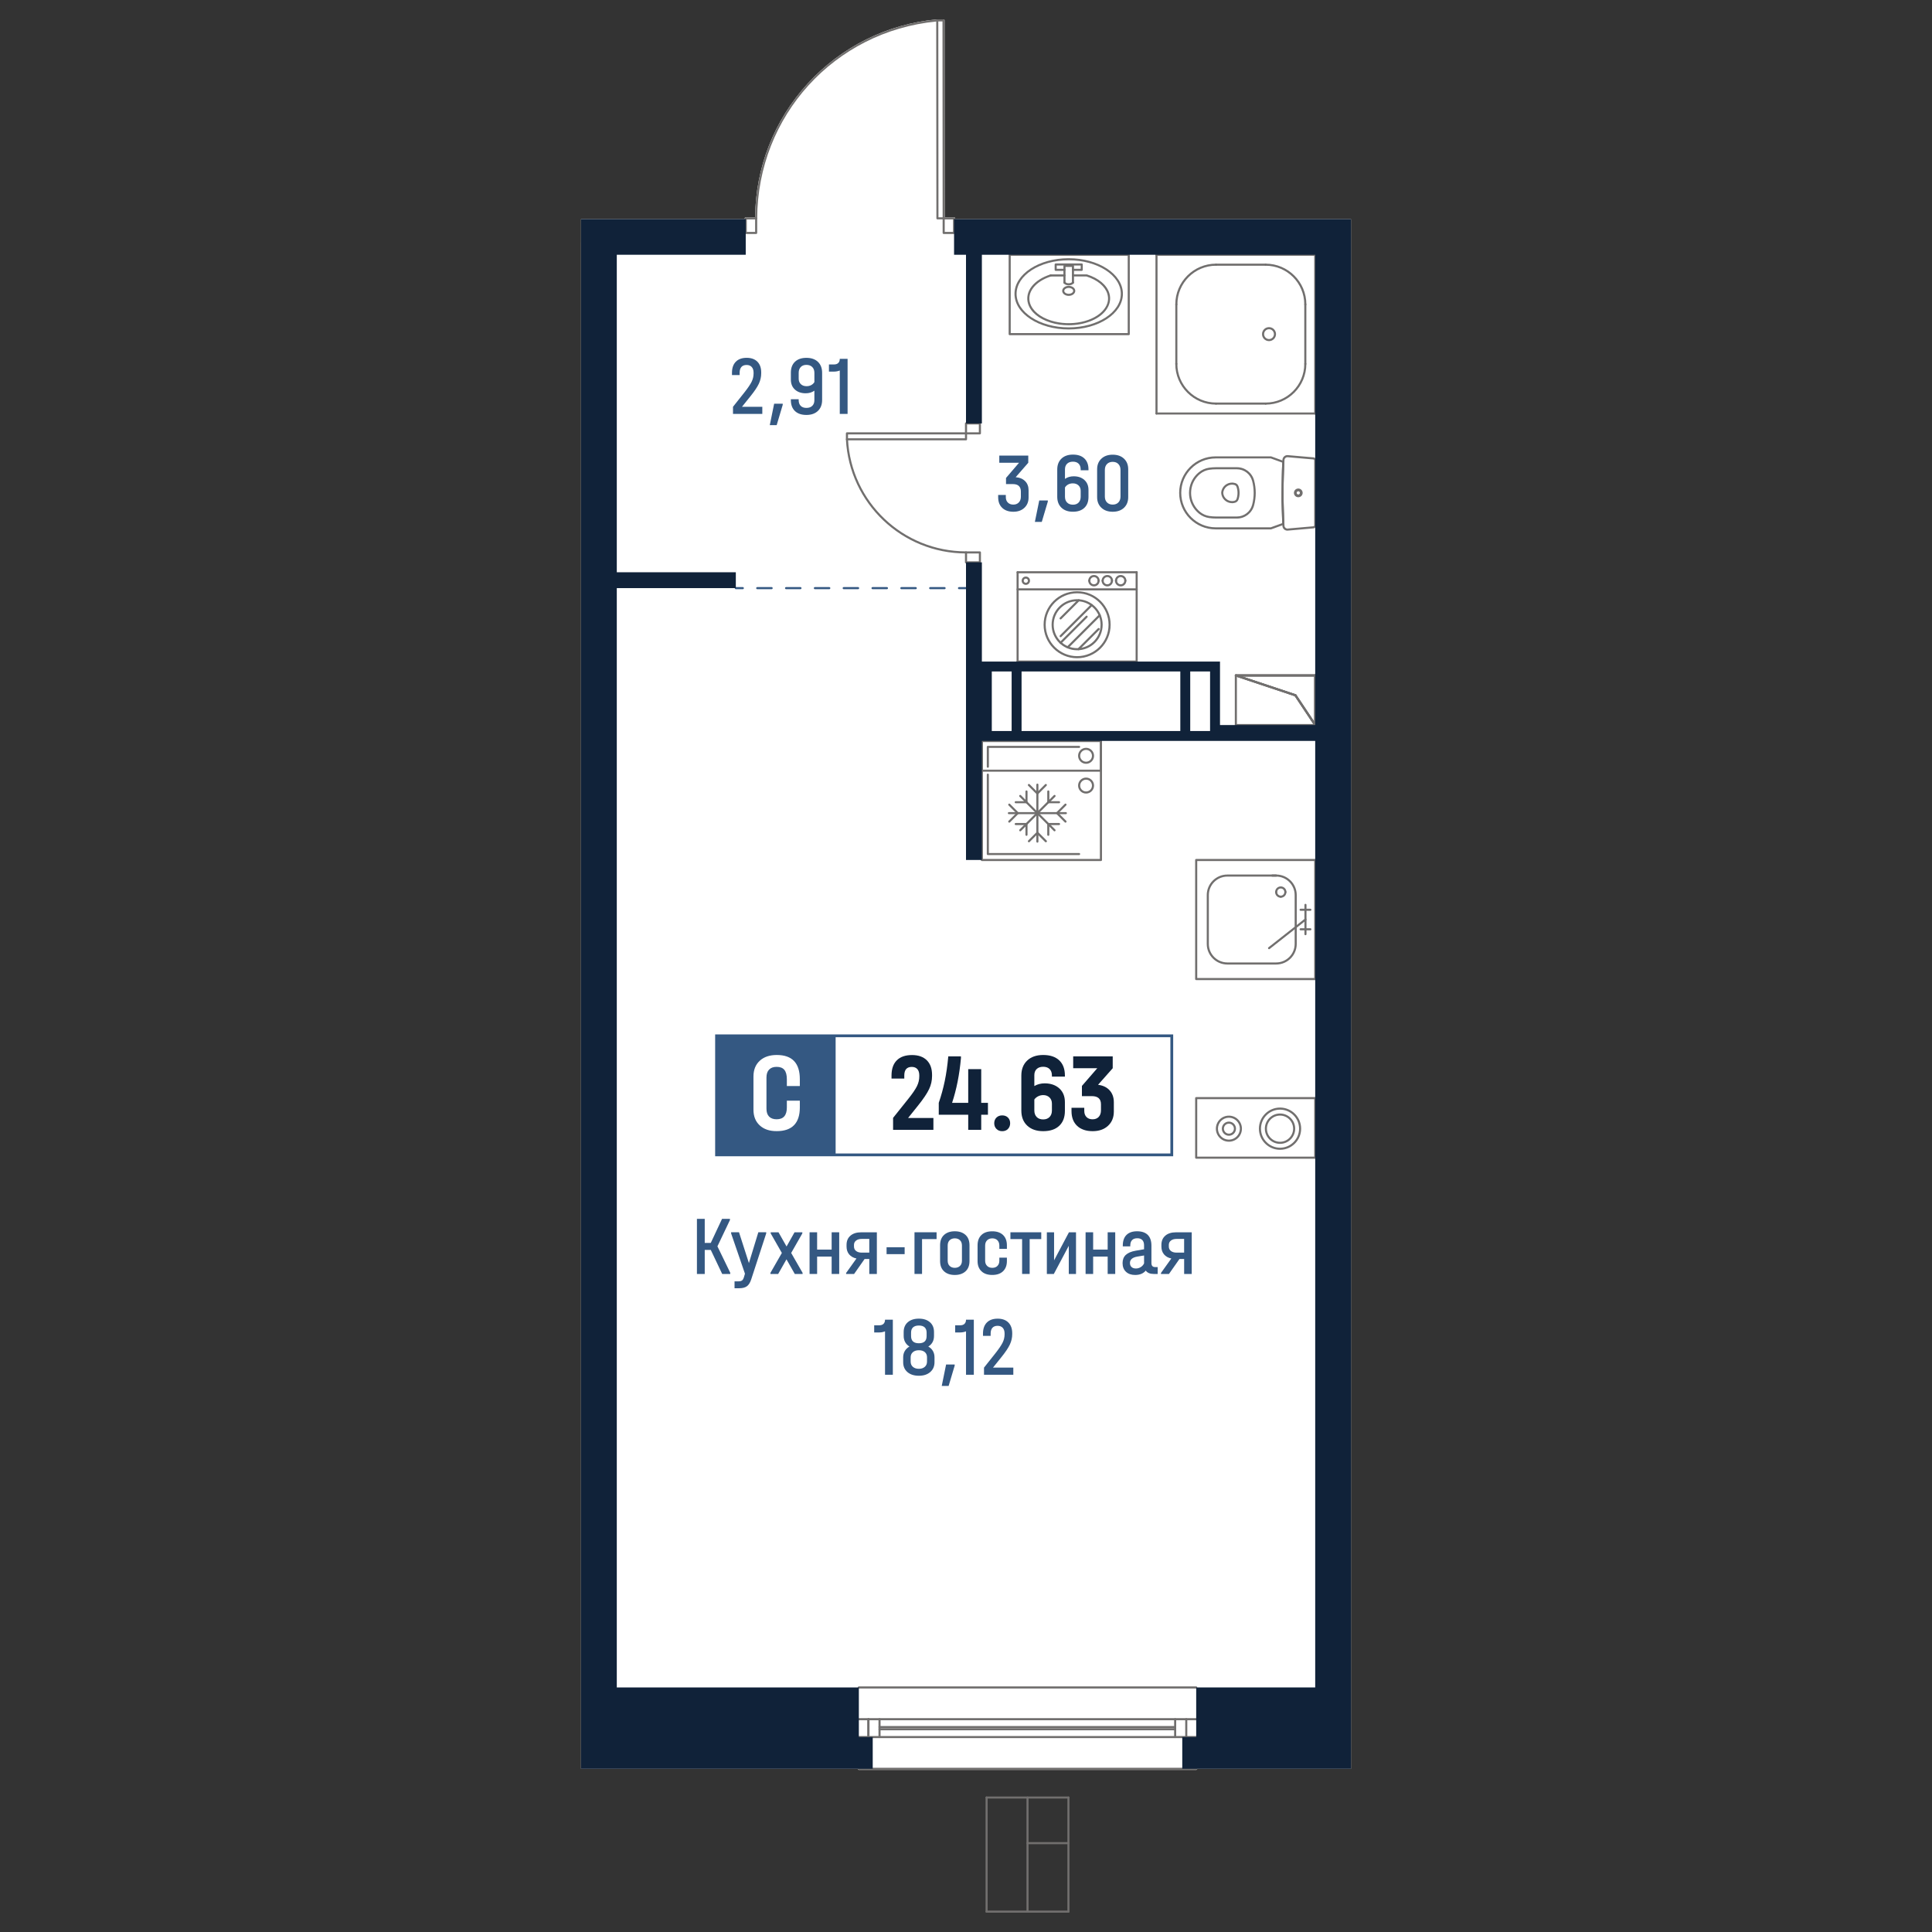 <?xml version="1.0" encoding="utf-8"?>
<!-- Generator: Adobe Illustrator 28.0.0, SVG Export Plug-In . SVG Version: 6.00 Build 0)  -->
<svg version="1.1" id="_x5F_Плашки" xmlns="http://www.w3.org/2000/svg" xmlns:xlink="http://www.w3.org/1999/xlink" x="0px"
	 y="0px" width="1000px" height="1000px" viewBox="0 0 1000 1000" style="enable-background:new 0 0 1000 1000;"
	 xml:space="preserve">
<rect x="0" y="0" width="1000" height="1000" fill="#333333" stroke="none"/>
<style type="text/css">
	.st0{fill:#FFFFFF;}
	.st1{fill:#716F6E;}
	.st2{fill:#345882;}
	.st3{fill:#102239;}
</style>
<g>
	<path class="st0" d="M494.38,113.38v-0.37c0-0.3-0.24-0.54-0.54-0.54h-4.85l-0.08-101.93c0-0.3-0.25-0.54-0.55-0.54h-3.23
		c-0.04,0-0.07,0-0.11,0.01c-25.75,2.38-49.52,14.19-66.98,33.27c-17.35,18.96-27,43.51-27.19,69.19h-4.86
		c-0.3,0-0.54,0.24-0.54,0.54v0.36h-84.71v11.86h-0.01v790.29h86.77h56.49c0,0.01,0,0.01,0,0.02c0,0.3,0.24,0.54,0.54,0.54H606.3
		h12.84c0.3,0,0.54-0.24,0.54-0.54c0-0.01,0-0.01,0-0.02h27.72h51.87V113.38H494.38z"/>
	<g id="HATCH_00000063599740144223411160000003391649519062940588_">
		<path class="st1" d="M680.77,375.83c-0.18,0-0.35-0.09-0.45-0.24l-10.17-15.25l-30.64-10.21c-0.25-0.08-0.41-0.34-0.36-0.6
			c0.04-0.26,0.27-0.46,0.54-0.46h41.08c0.3,0,0.54,0.24,0.54,0.54v25.68c0,0.24-0.16,0.45-0.39,0.52
			C680.88,375.82,680.82,375.83,680.77,375.83z M643.04,350.15l27.64,9.21c0.11,0.04,0.21,0.11,0.28,0.21l9.27,13.91v-23.34H643.04z
			"/>
	</g>
	<g id="LINE_00000121264904721328674480000012235538036648152969_">
		<path class="st1" d="M680.77,350.15h-41.08c-0.3,0-0.54-0.24-0.54-0.54c0-0.3,0.24-0.54,0.54-0.54h41.08
			c0.3,0,0.54,0.24,0.54,0.54C681.31,349.91,681.07,350.15,680.77,350.15z"/>
	</g>
	<g id="LINE_00000095335095006256841540000001425860841877665193_">
		<path class="st1" d="M670.5,360.42c-0.06,0-0.11-0.01-0.17-0.03l-30.81-10.27c-0.28-0.09-0.44-0.4-0.34-0.69
			c0.1-0.29,0.39-0.45,0.69-0.34l30.81,10.27c0.28,0.09,0.44,0.4,0.34,0.69C670.94,360.28,670.72,360.42,670.5,360.42z"/>
	</g>
	<g id="LINE_00000050620807714021698030000006790562116769068177_">
		<path class="st1" d="M680.77,375.83c-0.17,0-0.35-0.08-0.45-0.24l-10.27-15.41c-0.17-0.25-0.1-0.59,0.15-0.75
			c0.25-0.17,0.59-0.1,0.75,0.15l10.27,15.41c0.17,0.25,0.1,0.59-0.15,0.75C680.98,375.8,680.87,375.83,680.77,375.83z"/>
	</g>
	<g id="LINE_00000055679848360790529750000009801519428661475765_">
		<path class="st1" d="M680.77,375.83c-0.3,0-0.54-0.24-0.54-0.54v-25.68c0-0.3,0.24-0.54,0.54-0.54c0.3,0,0.54,0.24,0.54,0.54
			v25.68C681.31,375.58,681.07,375.83,680.77,375.83z"/>
	</g>
	<g id="LINE_00000069368317858846735950000006783120494230217653_">
		<path class="st1" d="M670.5,360.42c-0.06,0-0.11-0.01-0.17-0.03l-30.81-10.27c-0.28-0.09-0.44-0.4-0.34-0.69
			c0.1-0.29,0.39-0.45,0.69-0.34l30.81,10.27c0.28,0.09,0.44,0.4,0.34,0.69C670.94,360.28,670.72,360.42,670.5,360.42z"/>
	</g>
	<g id="LINE_00000110443695136738310290000002316019304839751356_">
		<path class="st1" d="M680.77,375.83c-0.17,0-0.35-0.08-0.45-0.24l-10.27-15.41c-0.17-0.25-0.1-0.59,0.15-0.75
			c0.25-0.17,0.59-0.1,0.75,0.15l10.27,15.41c0.17,0.25,0.1,0.59-0.15,0.75C680.98,375.8,680.87,375.83,680.77,375.83z"/>
	</g>
	<g id="LINE_00000045613191968546502950000000320120298423691396_">
		<path class="st1" d="M639.68,375.83c-0.3,0-0.54-0.24-0.54-0.54v-25.68c0-0.3,0.24-0.54,0.54-0.54s0.54,0.24,0.54,0.54v25.68
			C640.23,375.58,639.99,375.83,639.68,375.83z"/>
	</g>
	<g id="LINE_00000120541997510375037180000018178239351891047859_">
		<path class="st1" d="M680.77,375.83h-41.08c-0.3,0-0.54-0.24-0.54-0.54c0-0.3,0.24-0.54,0.54-0.54h41.08
			c0.3,0,0.54,0.24,0.54,0.54C681.31,375.58,681.07,375.83,680.77,375.83z"/>
	</g>
	<g id="LINE_00000151543735777836134930000016914222493433822850_">
		<path class="st1" d="M680.77,375.83c-0.3,0-0.54-0.24-0.54-0.54v-25.68c0-0.3,0.24-0.54,0.54-0.54c0.3,0,0.54,0.24,0.54,0.54
			v25.68C681.31,375.58,681.07,375.83,680.77,375.83z"/>
	</g>
	<g id="LINE_00000013880407636412524540000005630551259209625777_">
		<path class="st1" d="M680.77,350.15h-41.08c-0.3,0-0.54-0.24-0.54-0.54c0-0.3,0.24-0.54,0.54-0.54h41.08
			c0.3,0,0.54,0.24,0.54,0.54C681.31,349.91,681.07,350.15,680.77,350.15z"/>
	</g>
	<g id="LINE_00000105425931055047240790000014250551783500633243_">
		<g>
			<path class="st2" d="M384.48,304.96h-3.62c-0.3,0-0.54-0.24-0.54-0.54c0-0.3,0.24-0.54,0.54-0.54h3.62c0.3,0,0.54,0.24,0.54,0.54
				C385.03,304.72,384.78,304.96,384.48,304.96z"/>
			<path class="st2" d="M488.92,304.96h-7.46c-0.3,0-0.54-0.24-0.54-0.54c0-0.3,0.24-0.54,0.54-0.54h7.46c0.3,0,0.54,0.24,0.54,0.54
				C489.46,304.72,489.22,304.96,488.92,304.96z M474,304.96h-7.46c-0.3,0-0.54-0.24-0.54-0.54c0-0.3,0.24-0.54,0.54-0.54H474
				c0.3,0,0.54,0.24,0.54,0.54C474.54,304.72,474.3,304.96,474,304.96z M459.08,304.96h-7.46c-0.3,0-0.54-0.24-0.54-0.54
				c0-0.3,0.24-0.54,0.54-0.54h7.46c0.3,0,0.54,0.24,0.54,0.54C459.62,304.72,459.38,304.96,459.08,304.96z M444.16,304.96h-7.46
				c-0.3,0-0.54-0.24-0.54-0.54c0-0.3,0.24-0.54,0.54-0.54h7.46c0.3,0,0.54,0.24,0.54,0.54
				C444.7,304.72,444.46,304.96,444.16,304.96z M429.24,304.96h-7.46c-0.3,0-0.54-0.24-0.54-0.54c0-0.3,0.24-0.54,0.54-0.54h7.46
				c0.3,0,0.54,0.24,0.54,0.54C429.78,304.72,429.54,304.96,429.24,304.96z M414.32,304.96h-7.46c-0.3,0-0.54-0.24-0.54-0.54
				c0-0.3,0.24-0.54,0.54-0.54h7.46c0.3,0,0.54,0.24,0.54,0.54C414.87,304.72,414.62,304.96,414.32,304.96z M399.4,304.96h-7.46
				c-0.3,0-0.54-0.24-0.54-0.54c0-0.3,0.24-0.54,0.54-0.54h7.46c0.3,0,0.54,0.24,0.54,0.54C399.94,304.72,399.7,304.96,399.4,304.96
				z"/>
			<path class="st2" d="M500,304.96h-3.62c-0.3,0-0.54-0.24-0.54-0.54c0-0.3,0.24-0.54,0.54-0.54H500c0.3,0,0.54,0.24,0.54,0.54
				C500.55,304.72,500.3,304.96,500,304.96z"/>
		</g>
	</g>
	<g id="SPLINE_00000094593486775522057150000001664283709900418476_">
		<path class="st1" d="M637.71,260.45c-2.96,0-5.45-2.31-5.63-5.31c0.02-0.51,0.11-0.95,0.23-1.37c0.91-2.98,4.07-4.66,7.05-3.75
			c0.8,0.24,1.43,0.86,1.69,1.64c0.75,2.22,0.75,4.68,0,6.9c-0.26,0.78-0.9,1.4-1.69,1.64l0,0c-0.42,0.13-0.86,0.21-1.31,0.24
			C637.93,260.45,637.82,260.45,637.71,260.45z M637.71,250.86c-1.95,0-3.76,1.27-4.36,3.23c-0.1,0.34-0.17,0.7-0.19,1.06
			c0.15,2.44,2.31,4.34,4.83,4.21c0.36-0.02,0.72-0.09,1.05-0.19c0,0,0,0,0,0c0.46-0.14,0.83-0.5,0.98-0.95c0.68-2,0.68-4.21,0-6.2
			c-0.16-0.45-0.52-0.81-0.98-0.95C638.6,250.93,638.15,250.86,637.71,250.86z"/>
	</g>
	<g id="SPLINE_00000057137727058827590680000014730217181668230819_">
		<path class="st1" d="M640.23,268.41h-10.81c-1.19,0-2.4-0.09-3.58-0.26c-1.96-0.28-3.81-1.1-5.34-2.35
			c-0.71-0.58-1.37-1.24-1.95-1.94c-2.34-2.86-3.42-6.45-3.05-10.12c0.37-3.67,2.14-6.98,5-9.31c1.53-1.25,3.38-2.07,5.34-2.35l0,0
			c1.18-0.17,2.38-0.26,3.58-0.26h10.81c4.17,0,7.83,2.81,8.9,6.84c1.13,4.23,1.13,8.69,0,12.92
			C648.06,265.6,644.4,268.41,640.23,268.41z M625.99,243.15c-1.77,0.26-3.43,0.99-4.81,2.12c-2.63,2.15-4.26,5.2-4.6,8.58
			c-0.34,3.38,0.66,6.69,2.81,9.32c0.53,0.65,1.14,1.25,1.79,1.79c1.38,1.13,3.05,1.86,4.81,2.12c1.14,0.16,2.29,0.25,3.43,0.25
			h10.81c3.68,0,6.91-2.48,7.86-6.03c1.08-4.04,1.08-8.32,0-12.36c-0.95-3.55-4.18-6.03-7.86-6.03h-10.81
			C628.28,242.9,627.12,242.99,625.99,243.15L625.99,243.15z"/>
	</g>
	<g id="SPLINE_00000175287699683483321150000006433253866652882560_">
		<path class="st1" d="M657.81,274.02h-28.57c-10.43,0-18.91-8.48-18.91-18.91c0-10.43,8.49-18.91,18.91-18.91h28.57
			c0.06,0,0.12,0.01,0.18,0.03c2.16,0.76,4.31,1.54,6.45,2.34c0.22,0.08,0.36,0.3,0.35,0.53l-0.38,11.22l-0.03,8.68l0.41,12.11
			c0.01,0.23-0.13,0.45-0.35,0.54c-2.14,0.8-4.29,1.58-6.45,2.34C657.93,274.01,657.87,274.02,657.81,274.02z M629.24,237.29
			c-9.83,0-17.82,8-17.82,17.82c0,9.83,7.99,17.82,17.82,17.82h28.48c2-0.7,3.99-1.42,5.97-2.16l-0.39-11.76l0.21-15.57l0.18-4
			c-1.99-0.74-3.98-1.46-5.97-2.16H629.24z M664.25,271.15h0.01H664.25z"/>
	</g>
	<g id="SPLINE_00000168119258684390223440000010059237740221454470_">
		<path class="st1" d="M671.99,257.03c-1.06,0-1.92-0.86-1.92-1.92c0-1.06,0.86-1.92,1.92-1.92c1.06,0,1.92,0.86,1.92,1.92
			C673.92,256.17,673.05,257.03,671.99,257.03z M671.99,254.28c-0.46,0-0.84,0.37-0.84,0.83c0,0.46,0.38,0.84,0.84,0.84
			c0.46,0,0.83-0.38,0.83-0.84C672.83,254.65,672.45,254.28,671.99,254.28z"/>
	</g>
	<g id="SPLINE_00000093177913221883254090000012375026660360550547_">
		<path class="st1" d="M671.99,257.37c-1.25,0-2.26-1.01-2.26-2.26c0-1.25,1.02-2.26,2.26-2.26c1.25,0,2.26,1.01,2.26,2.26
			C674.26,256.36,673.24,257.37,671.99,257.37z M671.99,253.94c-0.65,0-1.17,0.53-1.17,1.17c0,0.65,0.53,1.17,1.17,1.17
			c0.65,0,1.17-0.53,1.17-1.17C673.17,254.47,672.64,253.94,671.99,253.94z"/>
	</g>
	<g id="SPLINE_00000178926519698520169710000017005075687554338179_">
		<path class="st1" d="M666.32,274.66c-0.61,0-1.22-0.23-1.7-0.66c-0.51-0.46-0.82-1.09-0.85-1.78c-0.64-11.35-0.64-22.87,0-34.22
			c0.13-1.5,1.39-2.55,2.8-2.43l13.32,1.16c0.81,0.07,1.43,0.74,1.43,1.56v33.63c0,0.82-0.62,1.49-1.43,1.56l-13.32,1.17l0,0
			C666.51,274.66,666.38,274.66,666.32,274.66z M666.43,273.57l0.1,0.54l-0.05-0.54l13.32-1.17c0.25-0.02,0.43-0.22,0.43-0.47V238.3
			c0-0.25-0.18-0.45-0.43-0.48l-13.32-1.16c-0.81-0.09-1.55,0.54-1.62,1.36c-0.64,11.36-0.64,22.83,0,34.15
			c0.02,0.4,0.2,0.76,0.5,1.03C665.65,273.46,666.05,273.61,666.43,273.57z"/>
	</g>
	<g id="SPLINE_00000021832816442151526940000016373225331881778608_">
		<path class="st1" d="M553.17,147.71c-0.54,0-1.08-0.11-1.58-0.33c-0.41-0.18-0.77-0.44-1.04-0.75c-0.19-0.23-0.17-0.57,0.06-0.77
			c0.23-0.2,0.57-0.17,0.77,0.06c0.16,0.19,0.38,0.35,0.65,0.47c1,0.45,2.33,0.23,2.92-0.46c0.2-0.23,0.54-0.26,0.77-0.06
			c0.23,0.19,0.25,0.54,0.06,0.77C555.18,147.32,554.19,147.71,553.17,147.71z"/>
	</g>
	<g id="SPLINE_00000000906453724179230860000016186644923117029542_">
		<path class="st1" d="M553.17,153.15c-1.87,0-3.39-1.17-3.39-2.6c0-1.43,1.52-2.6,3.39-2.6c1.86,0,3.39,1.17,3.39,2.6
			C556.56,151.98,555.03,153.15,553.17,153.15z M553.17,149.04c-1.25,0-2.3,0.69-2.3,1.51c0,0.82,1.05,1.51,2.3,1.51
			c1.25,0,2.3-0.69,2.3-1.51C555.47,149.73,554.42,149.04,553.17,149.04z"/>
	</g>
	<g id="SPLINE_00000109735805802069304470000015096243153731973291_">
		<path class="st1" d="M553.16,170.54c-15.47,0-28.06-8.28-28.06-18.45c0-10.17,12.59-18.45,28.06-18.45
			c15.47,0,28.06,8.28,28.06,18.45C581.22,162.27,568.63,170.54,553.16,170.54z M553.16,134.73c-14.87,0-26.97,7.79-26.97,17.36
			c0,9.57,12.1,17.36,26.97,17.36c14.87,0,26.97-7.79,26.97-17.36C580.13,142.52,568.03,134.73,553.16,134.73z"/>
	</g>
	<g id="SPLINE_00000046310268454830339280000005948784708726433427_">
		<path class="st1" d="M553.1,168.35c-3.17,0-6.39-0.45-9.42-1.41c-6.03-1.91-10.24-5.45-11.56-9.71c-0.94-3.04-0.27-6.23,1.89-9
			c2.08-2.67,5.52-4.86,9.67-6.18c0.29-0.1,0.59,0.07,0.68,0.35c0.09,0.29-0.07,0.59-0.35,0.68c-3.95,1.25-7.19,3.31-9.14,5.81
			c-1.96,2.51-2.55,5.28-1.71,8.01c1.21,3.92,5.17,7.2,10.85,9c10.13,3.21,22.44,0.6,27.44-5.81c1.96-2.51,2.55-5.28,1.71-8.01
			c-1.21-3.9-5.13-7.17-10.77-8.98h-7.03c-0.3,0-0.54-0.24-0.54-0.54c0-0.3,0.24-0.54,0.54-0.54h7.11c0.06,0,0.11,0.01,0.16,0.02
			c6.03,1.91,10.24,5.45,11.56,9.71c0.94,3.04,0.27,6.23-1.89,9C568.57,165.56,560.97,168.35,553.1,168.35z"/>
	</g>
	<g id="POLYLINE_00000121972204508292226000000013248844502586461613_">
		<path class="st1" d="M550.96,143.11h-7.11c-0.3,0-0.54-0.24-0.54-0.54c0-0.3,0.24-0.54,0.54-0.54h7.11c0.3,0,0.54,0.24,0.54,0.54
			C551.51,142.86,551.26,143.11,550.96,143.11z"/>
	</g>
	<g id="LWPOLYLINE_00000141439383426493305090000014599714455889604029_">
		<path class="st1" d="M559.91,140.2h-4.54c-0.3,0-0.54-0.24-0.54-0.54c0-0.3,0.24-0.54,0.54-0.54h4v-1.69h-12.4v1.69h3.99
			c0.3,0,0.54,0.24,0.54,0.54c0,0.3-0.24,0.54-0.54,0.54h-4.54c-0.3,0-0.54-0.24-0.54-0.54v-2.77c0-0.3,0.24-0.54,0.54-0.54h13.48
			c0.3,0,0.54,0.24,0.54,0.54v2.77C560.45,139.96,560.21,140.2,559.91,140.2z"/>
	</g>
	<g id="LWPOLYLINE_00000032624634744326720760000001585792499298031542_">
		<path class="st1" d="M555.36,146.82c-0.3,0-0.54-0.24-0.54-0.54v-8.13h-3.31v8.13c0,0.3-0.24,0.54-0.54,0.54s-0.54-0.24-0.54-0.54
			v-8.67c0-0.3,0.24-0.54,0.54-0.54h4.4c0.3,0,0.54,0.24,0.54,0.54v8.67C555.91,146.57,555.66,146.82,555.36,146.82z"/>
	</g>
	<g id="LWPOLYLINE_00000015337724194270031040000008259056850459082891_">
		<path class="st1" d="M584.24,173.49h-61.63c-0.3,0-0.54-0.24-0.54-0.54v-41.08c0-0.3,0.24-0.54,0.54-0.54h61.63
			c0.3,0,0.54,0.24,0.54,0.54v41.08C584.79,173.25,584.55,173.49,584.24,173.49z M523.16,172.4h60.54v-40h-60.54V172.4z"/>
	</g>
	<g id="ARC_00000097468414878613115120000010513471483638033578_">
		<path class="st1" d="M675.63,158.08c-0.3,0-0.54-0.24-0.54-0.54c0-11.03-8.97-20-20-20c-0.3,0-0.54-0.24-0.54-0.54
			s0.24-0.54,0.54-0.54c11.63,0,21.09,9.46,21.09,21.08C676.18,157.84,675.93,158.08,675.63,158.08z"/>
	</g>
	<g id="ARC_00000166641519992058517570000008593813792350625724_">
		<path class="st1" d="M655.09,209.44c-0.3,0-0.54-0.24-0.54-0.54s0.24-0.54,0.54-0.54c11.03,0,20-8.97,20-20
			c0-0.3,0.24-0.54,0.54-0.54c0.3,0,0.54,0.24,0.54,0.54C676.18,199.98,666.72,209.44,655.09,209.44z"/>
	</g>
	<g id="ARC_00000026854078039540014600000001161426939525582015_">
		<path class="st1" d="M608.87,158.08c-0.3,0-0.54-0.24-0.54-0.54c0-11.63,9.46-21.08,21.09-21.08c0.3,0,0.54,0.24,0.54,0.54
			s-0.24,0.54-0.54,0.54c-11.03,0-20,8.97-20,20C609.42,157.84,609.17,158.08,608.87,158.08z"/>
	</g>
	<g id="ARC_00000103958507492085501750000015740766762040705960_">
		<path class="st1" d="M629.41,209.44c-11.63,0-21.09-9.46-21.09-21.09c0-0.3,0.24-0.54,0.54-0.54s0.54,0.24,0.54,0.54
			c0,11.03,8.97,20,20,20c0.3,0,0.54,0.24,0.54,0.54S629.71,209.44,629.41,209.44z"/>
	</g>
	<g id="LINE_00000111912190833742051170000002715164549352533642_">
		<path class="st1" d="M608.87,188.89c-0.3,0-0.54-0.24-0.54-0.54v-30.81c0-0.3,0.24-0.54,0.54-0.54s0.54,0.24,0.54,0.54v30.81
			C609.42,188.65,609.17,188.89,608.87,188.89z"/>
	</g>
	<g id="LINE_00000029028387631970826850000008015645027115306429_">
		<path class="st1" d="M655.09,137.54h-25.68c-0.3,0-0.54-0.24-0.54-0.54s0.24-0.54,0.54-0.54h25.68c0.3,0,0.54,0.24,0.54,0.54
			S655.39,137.54,655.09,137.54z"/>
	</g>
	<g id="LINE_00000142158094285338044270000009816959275679953313_">
		<path class="st1" d="M675.63,188.89c-0.3,0-0.54-0.24-0.54-0.54v-30.81c0-0.3,0.24-0.54,0.54-0.54c0.3,0,0.54,0.24,0.54,0.54
			v30.81C676.18,188.65,675.93,188.89,675.63,188.89z"/>
	</g>
	<g id="LINE_00000045609266750285805960000013759827837744802448_">
		<path class="st1" d="M655.09,209.44h-25.68c-0.3,0-0.54-0.24-0.54-0.54s0.24-0.54,0.54-0.54h25.68c0.3,0,0.54,0.24,0.54,0.54
			S655.39,209.44,655.09,209.44z"/>
	</g>
	<g id="CIRCLE_00000020392516299019279600000016962892978273926316_">
		<path class="st1" d="M656.84,176.57c-2,0-3.63-1.63-3.63-3.63c0-2,1.63-3.62,3.63-3.62c2,0,3.63,1.63,3.63,3.62
			C660.47,174.94,658.84,176.57,656.84,176.57z M656.84,170.41c-1.4,0-2.54,1.14-2.54,2.54c0,1.4,1.14,2.54,2.54,2.54
			c1.4,0,2.54-1.14,2.54-2.54C659.38,171.55,658.24,170.41,656.84,170.41z"/>
	</g>
	<g id="LINE_00000065068998818992652570000009438801525245193603_">
		<path class="st1" d="M598.6,214.57c-0.3,0-0.54-0.24-0.54-0.54v-82.17c0-0.3,0.24-0.54,0.54-0.54s0.54,0.24,0.54,0.54v82.17
			C599.14,214.33,598.9,214.57,598.6,214.57z"/>
	</g>
	<g id="LINE_00000015343379237439383220000009857366464785681847_">
		<path class="st1" d="M680.77,214.57H598.6c-0.3,0-0.54-0.24-0.54-0.54s0.24-0.54,0.54-0.54h82.17c0.3,0,0.54,0.24,0.54,0.54
			S681.07,214.57,680.77,214.57z"/>
	</g>
	<g id="LINE_00000156554335355829655540000004985735398478616236_">
		<path class="st1" d="M680.77,214.57c-0.3,0-0.54-0.24-0.54-0.54v-82.17c0-0.3,0.24-0.54,0.54-0.54c0.3,0,0.54,0.24,0.54,0.54
			v82.17C681.31,214.33,681.07,214.57,680.77,214.57z"/>
	</g>
	<g id="LINE_00000092429238307414919320000015624365820206275474_">
		<path class="st1" d="M680.77,132.41H598.6c-0.3,0-0.54-0.24-0.54-0.54s0.24-0.54,0.54-0.54h82.17c0.3,0,0.54,0.24,0.54,0.54
			S681.07,132.41,680.77,132.41z"/>
	</g>
	<g id="POLYLINE_00000051368709693738979610000016201783492532824216_">
		<path class="st1" d="M680.77,599.75h-61.63c-0.3,0-0.54-0.24-0.54-0.54v-30.82c0-0.3,0.24-0.54,0.54-0.54h61.63
			c0.3,0,0.54,0.24,0.54,0.54v30.82C681.31,599.5,681.07,599.75,680.77,599.75z M619.69,598.66h60.54v-29.73h-60.54V598.66z"/>
	</g>
	<g id="SPLINE_00000130641386355628706180000008151506414465567624_">
		<path class="st1" d="M662.54,595.14c-6.03,0-10.94-4.91-10.94-10.94c0-6.03,4.91-10.94,10.94-10.94c6.03,0,10.94,4.91,10.94,10.94
			C673.48,590.23,668.57,595.14,662.54,595.14z M662.54,574.35c-5.43,0-9.85,4.42-9.85,9.85c0,5.43,4.42,9.85,9.85,9.85
			s9.85-4.42,9.85-9.85C672.39,578.77,667.97,574.35,662.54,574.35z"/>
	</g>
	<g id="SPLINE_00000041976643468412682730000007593690127667911576_">
		<path class="st1" d="M662.54,592.06c-4.33,0-7.86-3.53-7.86-7.86s3.53-7.86,7.86-7.86s7.86,3.53,7.86,7.86
			S666.87,592.06,662.54,592.06z M662.54,577.43c-3.73,0-6.77,3.04-6.77,6.77c0,3.73,3.04,6.77,6.77,6.77
			c3.73,0,6.77-3.04,6.77-6.77C669.31,580.46,666.27,577.43,662.54,577.43z"/>
	</g>
	<g id="SPLINE_00000139281119446059420200000003509996066995663291_">
		<path class="st1" d="M636.08,590.95c-3.72,0-6.75-3.03-6.75-6.75c0-3.72,3.03-6.75,6.75-6.75c3.72,0,6.75,3.03,6.75,6.75
			C642.84,587.92,639.81,590.95,636.08,590.95z M636.08,578.53c-3.12,0-5.67,2.54-5.67,5.67s2.54,5.67,5.67,5.67
			s5.67-2.54,5.67-5.67S639.21,578.53,636.08,578.53z"/>
	</g>
	<g id="SPLINE_00000000902933633290701420000007948343859487054742_">
		<path class="st1" d="M636.08,587.87c-2.02,0-3.67-1.65-3.67-3.67s1.65-3.67,3.67-3.67s3.67,1.65,3.67,3.67
			S638.11,587.87,636.08,587.87z M636.08,581.61c-1.43,0-2.58,1.16-2.58,2.58c0,1.43,1.16,2.58,2.58,2.58
			c1.43,0,2.58-1.16,2.58-2.58C638.67,582.77,637.51,581.61,636.08,581.61z"/>
	</g>
	<g id="SPLINE_00000021819044768461212920000013256648197292243628_">
		<path class="st1" d="M662.92,464.67c-1.62,0-2.93-1.32-2.93-2.94c0-0.3,0.24-0.54,0.54-0.54s0.54,0.24,0.54,0.54
			c0,1.02,0.83,1.85,1.84,1.85c0.3,0,0.54,0.24,0.54,0.54C663.47,464.42,663.22,464.67,662.92,464.67z"/>
	</g>
	<g id="SPLINE_00000067205956381450450500000013107855975157501863_">
		<path class="st1" d="M665.31,462.27c-0.3,0-0.54-0.24-0.54-0.54c0-1.02-0.83-1.85-1.85-1.85c-1.02,0-1.84,0.83-1.84,1.85
			c0,0.3-0.24,0.54-0.54,0.54s-0.54-0.24-0.54-0.54c0-1.62,1.32-2.93,2.93-2.93c1.62,0,2.94,1.32,2.94,2.93
			C665.86,462.03,665.61,462.27,665.31,462.27z"/>
	</g>
	<g id="SPLINE_00000075164529389358593470000000645876684636340129_">
		<path class="st1" d="M662.92,464.67c-0.3,0-0.54-0.24-0.54-0.54c0-0.3,0.24-0.54,0.54-0.54c1.02,0,1.85-0.83,1.85-1.85
			c0-0.3,0.24-0.54,0.54-0.54s0.54,0.24,0.54,0.54C665.86,463.35,664.54,464.67,662.92,464.67z"/>
	</g>
	<g id="POLYLINE_00000047777311090946715160000006814617761552636568_">
		<path class="st1" d="M660.55,453.73h-2.05c-0.3,0-0.54-0.24-0.54-0.54s0.24-0.54,0.54-0.54h2.05c0.3,0,0.54,0.24,0.54,0.54
			S660.85,453.73,660.55,453.73z"/>
	</g>
	<g id="SPLINE_00000013904031321038119550000002493154284673882258_">
		<path class="st1" d="M660.55,499.24h-25.28c-5.88,0-10.66-4.78-10.66-10.66V463.3c0-5.88,4.78-10.65,10.66-10.65h25.28
			c5.87,0,10.65,4.78,10.65,10.65v25.28C671.2,494.46,666.42,499.24,660.55,499.24z M635.27,453.73c-5.28,0-9.57,4.29-9.57,9.57
			v25.28c0,5.28,4.29,9.57,9.57,9.57h25.28c5.28,0,9.56-4.29,9.56-9.57V463.3c0-5.28-4.29-9.57-9.56-9.57H635.27z"/>
	</g>
	<g id="POLYLINE_00000102523850443229136220000007613860824474358680_">
		<path class="st1" d="M675.71,484.07c-0.3,0-0.54-0.24-0.54-0.54v-15.17c0-0.3,0.24-0.54,0.54-0.54s0.54,0.24,0.54,0.54v15.17
			C676.26,483.82,676.01,484.07,675.71,484.07z"/>
	</g>
	<g id="POLYLINE_00000176032669598084528990000006191792911268524720_">
		<path class="st1" d="M678.24,481.54h-5.05c-0.3,0-0.54-0.24-0.54-0.54s0.24-0.54,0.54-0.54h5.05c0.3,0,0.54,0.24,0.54,0.54
			S678.54,481.54,678.24,481.54z"/>
	</g>
	<g id="POLYLINE_00000008868125194732210990000003440168344761179524_">
		<path class="st1" d="M678.24,471.43h-5.05c-0.3,0-0.54-0.24-0.54-0.54c0-0.3,0.24-0.54,0.54-0.54h5.05c0.3,0,0.54,0.24,0.54,0.54
			C678.78,471.18,678.54,471.43,678.24,471.43z"/>
	</g>
	<g id="POLYLINE_00000132079817266220420120000007096196290919471284_">
		<path class="st1" d="M656.87,491.3c-0.16,0-0.32-0.07-0.43-0.21c-0.18-0.24-0.15-0.58,0.09-0.76l18.84-14.82
			c0.23-0.19,0.57-0.14,0.76,0.09c0.18,0.24,0.15,0.58-0.09,0.76l-18.84,14.82C657.11,491.26,656.99,491.3,656.87,491.3z"/>
	</g>
	<g id="LWPOLYLINE_00000044898512456584627050000006410036304573921468_">
		<path class="st1" d="M680.77,507.3h-61.63c-0.3,0-0.54-0.24-0.54-0.54v-61.63c0-0.3,0.24-0.54,0.54-0.54h61.63
			c0.3,0,0.54,0.24,0.54,0.54v61.63C681.31,507.05,681.07,507.3,680.77,507.3z M619.69,506.21h60.54v-60.54h-60.54V506.21z"/>
	</g>
	<g id="LINE_00000041979752229559755590000017520311959615508645_">
		<path class="st1" d="M526.71,342.96c-0.3,0-0.54-0.24-0.54-0.54V296.2c0-0.3,0.24-0.54,0.54-0.54c0.3,0,0.54,0.24,0.54,0.54v46.22
			C527.25,342.72,527.01,342.96,526.71,342.96z"/>
	</g>
	<g id="LINE_00000166669840675729348760000002839486080624331648_">
		<path class="st1" d="M588.33,342.96c-0.3,0-0.54-0.24-0.54-0.54V296.2c0-0.3,0.24-0.54,0.54-0.54s0.54,0.24,0.54,0.54v46.22
			C588.88,342.72,588.63,342.96,588.33,342.96z"/>
	</g>
	<g id="LINE_00000003092665908920179990000002517855614556759959_">
		<path class="st1" d="M588.33,342.96h-61.63c-0.3,0-0.54-0.24-0.54-0.54c0-0.3,0.24-0.54,0.54-0.54h61.63
			c0.3,0,0.54,0.24,0.54,0.54C588.88,342.72,588.63,342.96,588.33,342.96z"/>
	</g>
	<g id="LINE_00000066499057402022558210000018434424269090778035_">
		<path class="st1" d="M588.33,296.74h-61.63c-0.3,0-0.54-0.24-0.54-0.54c0-0.3,0.24-0.54,0.54-0.54h61.63
			c0.3,0,0.54,0.24,0.54,0.54C588.88,296.5,588.63,296.74,588.33,296.74z"/>
	</g>
	<g id="LINE_00000019660852142539913280000010276059726002307242_">
		<path class="st1" d="M552.62,335.59c-0.14,0-0.28-0.05-0.39-0.16c-0.21-0.21-0.21-0.56,0-0.77l16.59-16.59
			c0.21-0.21,0.56-0.21,0.77,0c0.21,0.21,0.21,0.56,0,0.77l-16.59,16.59C552.9,335.54,552.76,335.59,552.62,335.59z"/>
	</g>
	<g id="LINE_00000040559258271399958650000015768175531735367849_">
		<path class="st1" d="M548.97,320.62c-0.14,0-0.28-0.05-0.39-0.16c-0.21-0.21-0.21-0.56,0-0.77l9.37-9.37
			c0.21-0.21,0.56-0.21,0.77,0c0.21,0.21,0.21,0.56,0,0.77l-9.37,9.37C549.25,320.56,549.11,320.62,548.97,320.62z"/>
	</g>
	<g id="LINE_00000121969926825965747620000016533185814725088173_">
		<path class="st1" d="M548.95,333.24c-0.14,0-0.28-0.05-0.39-0.16c-0.21-0.21-0.21-0.56,0-0.77l13.49-13.49
			c0.21-0.21,0.56-0.21,0.77,0c0.21,0.21,0.21,0.56,0,0.77l-13.49,13.49C549.23,333.19,549.09,333.24,548.95,333.24z"/>
	</g>
	<g id="LINE_00000132073154704804282540000016945925208483723672_">
		<path class="st1" d="M558.24,336.55c-0.14,0-0.28-0.05-0.39-0.16c-0.21-0.21-0.21-0.56,0-0.77l10.42-10.42
			c0.21-0.21,0.56-0.21,0.77,0c0.21,0.21,0.21,0.56,0,0.77l-10.42,10.42C558.52,336.5,558.38,336.55,558.24,336.55z"/>
	</g>
	<g id="LINE_00000023993429472950143000000004871346657234336386_">
		<path class="st1" d="M548.99,329.82c-0.14,0-0.28-0.05-0.39-0.16c-0.21-0.21-0.21-0.56,0-0.77l16.09-16.09
			c0.21-0.21,0.56-0.21,0.77,0c0.21,0.21,0.21,0.56,0,0.77l-16.09,16.09C549.27,329.77,549.13,329.82,548.99,329.82z"/>
	</g>
	<g id="ELLIPSE_00000063607668847832705470000014149257997302030517_">
		<path class="st1" d="M557.52,336.58c-7.29,0-13.22-5.93-13.22-13.22c0-7.29,5.93-13.22,13.22-13.22c7.29,0,13.22,5.93,13.22,13.22
			C570.74,330.64,564.81,336.58,557.52,336.58z M557.52,311.22c-6.69,0-12.13,5.44-12.13,12.13c0,6.69,5.44,12.13,12.13,12.13
			c6.69,0,12.13-5.44,12.13-12.13C569.65,316.67,564.21,311.22,557.52,311.22z"/>
	</g>
	<g id="ELLIPSE_00000000208445956612194820000007561464233710199952_">
		<path class="st1" d="M557.52,340.71c-9.57,0-17.36-7.78-17.36-17.35c0-9.57,7.79-17.35,17.36-17.35c9.57,0,17.35,7.78,17.35,17.35
			C574.87,332.92,567.09,340.71,557.52,340.71z M557.52,307.09c-8.97,0-16.27,7.3-16.27,16.26c0,8.97,7.3,16.27,16.27,16.27
			c8.97,0,16.26-7.3,16.26-16.27C573.78,314.39,566.49,307.09,557.52,307.09z"/>
	</g>
	<g id="ELLIPSE_00000030447329175705143520000013363294148729742213_">
		<path class="st1" d="M566.23,303.52c-1.63,0-2.96-1.33-2.96-2.96c0-0.3,0.24-0.54,0.54-0.54s0.54,0.24,0.54,0.54
			c0,1.03,0.84,1.87,1.87,1.87c1.03,0,1.87-0.84,1.87-1.87c0-0.3,0.24-0.54,0.54-0.54c0.3,0,0.54,0.24,0.54,0.54
			C569.19,302.2,567.86,303.52,566.23,303.52z"/>
	</g>
	<g id="ELLIPSE_00000010290860416916850380000005309548422516018872_">
		<path class="st1" d="M568.64,301.11c-0.3,0-0.54-0.24-0.54-0.54c0-1.03-0.84-1.87-1.87-1.87c-1.03,0-1.87,0.84-1.87,1.87
			c0,0.3-0.24,0.54-0.54,0.54s-0.54-0.24-0.54-0.54c0-1.63,1.33-2.96,2.96-2.96s2.96,1.33,2.96,2.96
			C569.19,300.87,568.94,301.11,568.64,301.11z"/>
	</g>
	<g id="ELLIPSE_00000008138254879910113790000005913845355005495210_">
		<path class="st1" d="M573.14,303.52c-1.63,0-2.96-1.33-2.96-2.96c0-0.3,0.24-0.54,0.54-0.54s0.54,0.24,0.54,0.54
			c0,1.03,0.84,1.87,1.87,1.87s1.87-0.84,1.87-1.87c0-0.3,0.24-0.54,0.54-0.54s0.54,0.24,0.54,0.54
			C576.1,302.2,574.78,303.52,573.14,303.52z"/>
	</g>
	<g id="ELLIPSE_00000054227759289561891420000010451371840586609087_">
		<path class="st1" d="M575.56,301.11c-0.3,0-0.54-0.24-0.54-0.54c0-1.03-0.84-1.87-1.87-1.87s-1.87,0.84-1.87,1.87
			c0,0.3-0.24,0.54-0.54,0.54s-0.54-0.24-0.54-0.54c0-1.63,1.33-2.96,2.96-2.96s2.96,1.33,2.96,2.96
			C576.1,300.87,575.86,301.11,575.56,301.11z"/>
	</g>
	<g id="ELLIPSE_00000172431137527877925820000000917540113364010170_">
		<path class="st1" d="M580.06,303.52c-1.63,0-2.96-1.33-2.96-2.96c0-0.3,0.24-0.54,0.54-0.54s0.54,0.24,0.54,0.54
			c0,1.03,0.84,1.87,1.87,1.87c1.03,0,1.87-0.84,1.87-1.87c0-0.3,0.24-0.54,0.54-0.54s0.54,0.24,0.54,0.54
			C583.02,302.2,581.69,303.52,580.06,303.52z"/>
	</g>
	<g id="ELLIPSE_00000124157573493649437450000014630469195859778462_">
		<path class="st1" d="M582.47,301.11c-0.3,0-0.54-0.24-0.54-0.54c0-1.03-0.84-1.87-1.87-1.87c-1.03,0-1.87,0.84-1.87,1.87
			c0,0.3-0.24,0.54-0.54,0.54s-0.54-0.24-0.54-0.54c0-1.63,1.33-2.96,2.96-2.96s2.96,1.33,2.96,2.96
			C583.02,300.87,582.77,301.11,582.47,301.11z"/>
	</g>
	<g id="LINE_00000160180456592351131710000004020932354005006002_">
		<path class="st1" d="M588.33,305.59h-61.63c-0.3,0-0.54-0.24-0.54-0.54c0-0.3,0.24-0.54,0.54-0.54h61.63
			c0.3,0,0.54,0.24,0.54,0.54C588.88,305.34,588.63,305.59,588.33,305.59z"/>
	</g>
	<g id="ELLIPSE_00000087383013388737825570000001510680109855275154_">
		<path class="st1" d="M530.97,302.73c-1.19,0-2.17-0.97-2.17-2.16c0-1.19,0.97-2.16,2.17-2.16s2.17,0.97,2.17,2.16
			C533.14,301.76,532.17,302.73,530.97,302.73z M530.97,299.49c-0.59,0-1.08,0.48-1.08,1.08c0,0.59,0.48,1.08,1.08,1.08
			c0.59,0,1.08-0.48,1.08-1.08C532.05,299.97,531.57,299.49,530.97,299.49z"/>
	</g>
	<g id="POLYLINE_00000082326497232648543050000004430878548541868954_">
		<path class="st1" d="M569.85,445.68h-61.63c-0.3,0-0.54-0.24-0.54-0.54V383.5c0-0.3,0.24-0.54,0.54-0.54h61.63
			c0.3,0,0.54,0.24,0.54,0.54v61.63C570.4,445.43,570.15,445.68,569.85,445.68z M508.76,444.59h60.54v-60.55h-60.54V444.59z"/>
	</g>
	<g id="POLYLINE_00000043447821918249955320000001098972911403503233_">
		<path class="st1" d="M569.85,399.45h-61.63c-0.3,0-0.54-0.24-0.54-0.54V383.5c0-0.3,0.24-0.54,0.54-0.54h61.63
			c0.3,0,0.54,0.24,0.54,0.54v15.41C570.4,399.21,570.15,399.45,569.85,399.45z M508.76,398.37h60.54v-14.32h-60.54V398.37z"/>
	</g>
	<g id="SPLINE_00000106848873597675193260000002171653210088298904_">
		<path class="st1" d="M562.15,395.34c-2.28,0-4.14-1.86-4.14-4.14c0-2.28,1.86-4.14,4.14-4.14s4.14,1.86,4.14,4.14
			C566.29,393.49,564.43,395.34,562.15,395.34z M562.15,388.15c-1.68,0-3.05,1.37-3.05,3.05c0,1.68,1.37,3.05,3.05,3.05
			c1.68,0,3.05-1.37,3.05-3.05C565.2,389.52,563.83,388.15,562.15,388.15z"/>
	</g>
	<g id="POLYLINE_00000087391931547547280260000004255663738675968155_">
		<path class="st1" d="M511.3,397.4c-0.3,0-0.54-0.24-0.54-0.54v-10.27c0-0.3,0.24-0.54,0.54-0.54h47.25c0.3,0,0.54,0.24,0.54,0.54
			c0,0.3-0.24,0.54-0.54,0.54h-46.7v9.73C511.84,397.16,511.6,397.4,511.3,397.4z"/>
	</g>
	<g id="POLYLINE_00000087401096225651785380000000183980245366138769_">
		<path class="st1" d="M558.55,442.59H511.3c-0.3,0-0.54-0.24-0.54-0.54v-41.09c0-0.3,0.24-0.54,0.54-0.54
			c0.3,0,0.54,0.24,0.54,0.54v40.55h46.7c0.3,0,0.54,0.24,0.54,0.54C559.09,442.35,558.85,442.59,558.55,442.59z"/>
	</g>
	<g id="SPLINE_00000025430791977457598980000000467554104223164086_">
		<path class="st1" d="M562.15,410.75c-2.28,0-4.14-1.86-4.14-4.14c0-2.28,1.86-4.14,4.14-4.14s4.14,1.86,4.14,4.14
			C566.29,408.9,564.43,410.75,562.15,410.75z M562.15,403.56c-1.68,0-3.05,1.37-3.05,3.05c0,1.68,1.37,3.05,3.05,3.05
			c1.68,0,3.05-1.37,3.05-3.05C565.2,404.93,563.83,403.56,562.15,403.56z"/>
	</g>
	<g id="POLYLINE_00000182507778104099296270000009606143397849577347_">
		<path class="st1" d="M536.95,436.16c-0.3,0-0.54-0.24-0.54-0.54v-29.49c0-0.3,0.24-0.54,0.54-0.54c0.3,0,0.54,0.24,0.54,0.54
			v29.49C537.5,435.92,537.25,436.16,536.95,436.16z"/>
	</g>
	<g id="POLYLINE_00000004518162089117549930000016901834211031526071_">
		<path class="st1" d="M551.69,421.42h-29.49c-0.3,0-0.54-0.24-0.54-0.54c0-0.3,0.24-0.54,0.54-0.54h29.49
			c0.3,0,0.54,0.24,0.54,0.54C552.24,421.17,552,421.42,551.69,421.42z"/>
	</g>
	<g id="POLYLINE_00000060013315690755356800000014328880443714360717_">
		<path class="st1" d="M545.83,430.29c-0.14,0-0.28-0.05-0.39-0.16l-17.76-17.76c-0.21-0.21-0.21-0.56,0-0.77
			c0.21-0.21,0.56-0.21,0.77,0l17.76,17.76c0.21,0.21,0.21,0.56,0,0.77C546.11,430.24,545.97,430.29,545.83,430.29z"/>
	</g>
	<g id="POLYLINE_00000098924272929936103140000001346919546445402527_">
		<path class="st1" d="M528.08,430.29c-0.14,0-0.28-0.05-0.39-0.16c-0.21-0.21-0.21-0.56,0-0.77l17.76-17.76
			c0.21-0.21,0.56-0.21,0.77,0c0.21,0.21,0.21,0.56,0,0.77l-17.76,17.76C528.35,430.24,528.21,430.29,528.08,430.29z"/>
	</g>
	<g id="POLYLINE_00000160901625614332920980000011642696165398779287_">
		<path class="st1" d="M536.95,411.25c-0.15,0-0.28-0.06-0.39-0.16l-4.39-4.39c-0.21-0.21-0.21-0.56,0-0.77
			c0.21-0.21,0.56-0.21,0.77,0l4,4l4-4c0.21-0.21,0.56-0.21,0.77,0c0.21,0.21,0.21,0.56,0,0.77l-4.38,4.39
			C537.24,411.19,537.1,411.25,536.95,411.25z"/>
	</g>
	<g id="POLYLINE_00000069368405510321353810000002957285640522004382_">
		<path class="st1" d="M541.34,435.97c-0.14,0-0.28-0.05-0.39-0.16l-4-4l-4,4c-0.21,0.21-0.56,0.21-0.77,0
			c-0.21-0.21-0.21-0.56,0-0.77l4.39-4.39c0.1-0.1,0.24-0.16,0.39-0.16l0,0c0.15,0,0.28,0.06,0.39,0.16l4.38,4.39
			c0.21,0.21,0.21,0.56,0,0.77C541.62,435.92,541.48,435.97,541.34,435.97z"/>
	</g>
	<g id="POLYLINE_00000026869187719245285240000009981888452671915935_">
		<path class="st1" d="M522.4,425.8c-0.14,0-0.28-0.05-0.39-0.16c-0.21-0.21-0.21-0.56,0-0.77l4.01-4l-4.01-4
			c-0.21-0.21-0.21-0.56,0-0.77s0.56-0.21,0.77,0l4.39,4.39c0.1,0.1,0.16,0.24,0.16,0.38s-0.06,0.28-0.16,0.38l-4.39,4.39
			C522.68,425.75,522.53,425.8,522.4,425.8z"/>
	</g>
	<g id="POLYLINE_00000136401075741082000880000008853303656451532723_">
		<path class="st1" d="M551.51,425.8c-0.14,0-0.28-0.05-0.39-0.16l-4.38-4.39c-0.21-0.21-0.21-0.56,0-0.77l4.38-4.39
			c0.21-0.21,0.56-0.21,0.77,0c0.21,0.21,0.21,0.56,0,0.77l-4,4l4,4c0.21,0.21,0.21,0.56,0,0.77
			C551.79,425.75,551.64,425.8,551.51,425.8z"/>
	</g>
	<g id="POLYLINE_00000118381690758293768490000003037838525503000712_">
		<path class="st1" d="M548.17,415.77h-5.57c-0.3,0-0.54-0.24-0.54-0.54v-5.57c0-0.3,0.24-0.54,0.54-0.54s0.54,0.24,0.54,0.54v5.03
			h5.03c0.3,0,0.54,0.24,0.54,0.54C548.71,415.53,548.47,415.77,548.17,415.77z"/>
	</g>
	<g id="POLYLINE_00000144323292683267470610000006074437254889691285_">
		<path class="st1" d="M531.31,415.77h-5.57c-0.3,0-0.54-0.24-0.54-0.54c0-0.3,0.24-0.54,0.54-0.54h5.03v-5.03
			c0-0.3,0.24-0.54,0.54-0.54c0.3,0,0.54,0.24,0.54,0.54v5.57C531.85,415.53,531.61,415.77,531.31,415.77z"/>
	</g>
	<g id="POLYLINE_00000043451859552053184140000017475471651251348368_">
		<path class="st1" d="M542.59,432.63c-0.3,0-0.54-0.24-0.54-0.54v-5.57c0-0.3,0.24-0.54,0.54-0.54h5.57c0.3,0,0.54,0.24,0.54,0.54
			c0,0.3-0.24,0.54-0.54,0.54h-5.03v5.03C543.14,432.39,542.89,432.63,542.59,432.63z"/>
	</g>
	<g id="POLYLINE_00000062155784564571106640000000439860199926899846_">
		<path class="st1" d="M531.31,432.63c-0.3,0-0.54-0.24-0.54-0.54v-5.03h-5.03c-0.3,0-0.54-0.24-0.54-0.54
			c0-0.3,0.24-0.54,0.54-0.54h5.57c0.3,0,0.54,0.24,0.54,0.54v5.57C531.85,432.39,531.61,432.63,531.31,432.63z"/>
	</g>
	<g>
		<path class="st2" d="M530.59,249.03c1.2,1.2,1.8,2.79,1.8,4.76v3.7c0,2.2-0.72,3.99-2.17,5.35c-1.45,1.36-3.35,2.04-5.7,2.04
			c-2.43,0-4.36-0.67-5.76-2c-1.41-1.33-2.11-3.16-2.11-5.48v-1.22h3.96v1.13c0,1.19,0.35,2.13,1.07,2.83
			c0.71,0.7,1.64,1.04,2.8,1.04c1.19,0,2.14-0.37,2.85-1.11c0.71-0.74,1.07-1.73,1.07-2.98v-2.7c0-1.22-0.34-2.16-1.02-2.83
			c-0.68-0.67-1.73-1-3.15-1h-3.52v-3.17l6.74-7.87h-10.22v-3.7h15v3.7l-6.52,7.48C527.76,247.15,529.39,247.83,530.59,249.03z"/>
		<path class="st2" d="M542.35,259.05v0.57l-3.13,10.52h-3.57l2.26-11.09H542.35z"/>
		<path class="st2" d="M559.36,243.44v-0.43c0-1.28-0.35-2.27-1.04-2.98c-0.7-0.71-1.68-1.07-2.96-1.07c-1.3,0-2.32,0.36-3.04,1.07
			c-0.72,0.71-1.09,1.67-1.09,2.89v4.96c1.25-0.9,2.75-1.35,4.52-1.35c2.29,0,4.14,0.64,5.54,1.91c1.41,1.28,2.11,3,2.11,5.17v3.61
			c0,2.41-0.71,4.28-2.13,5.63c-1.42,1.35-3.39,2.02-5.91,2.02c-2.52,0-4.51-0.7-5.96-2.09c-1.45-1.39-2.17-3.28-2.17-5.65v-14.09
			c0-2.38,0.72-4.26,2.17-5.65c1.45-1.39,3.43-2.09,5.96-2.09c2.55,0,4.53,0.67,5.93,2.02c1.41,1.35,2.11,3.24,2.11,5.67v0.43
			H559.36z M552.9,250.75c-0.71,0.38-1.27,0.9-1.67,1.57v4.78c0,1.28,0.37,2.28,1.11,3.02c0.74,0.74,1.75,1.11,3.02,1.11
			c1.25,0,2.22-0.37,2.93-1.11s1.07-1.75,1.07-3.02v-3.04c0-1.16-0.37-2.09-1.11-2.8c-0.74-0.71-1.72-1.07-2.94-1.07
			C554.41,250.18,553.61,250.37,552.9,250.75z"/>
		<path class="st2" d="M570.07,262.81c-1.46-1.38-2.2-3.21-2.2-5.5v-14.39c0-2.29,0.73-4.12,2.2-5.5c1.46-1.38,3.41-2.07,5.85-2.07
			c2.46,0,4.42,0.69,5.87,2.07c1.45,1.38,2.17,3.21,2.17,5.5v14.39c0,2.29-0.73,4.12-2.17,5.5c-1.45,1.38-3.41,2.07-5.87,2.07
			C573.49,264.88,571.54,264.19,570.07,262.81z M578.88,260.05c0.72-0.75,1.09-1.77,1.09-3.04v-13.74c0-1.28-0.36-2.3-1.09-3.07
			c-0.72-0.77-1.71-1.15-2.96-1.15c-1.22,0-2.2,0.38-2.94,1.13c-0.74,0.75-1.11,1.78-1.11,3.09v13.74c0,1.28,0.37,2.29,1.11,3.04
			c0.74,0.75,1.72,1.13,2.94,1.13C577.17,261.18,578.15,260.81,578.88,260.05z"/>
	</g>
	<g>
		<path class="st2" d="M394.57,210.55v3.7H379.4v-3.7l5.87-7.39c1.83-2.32,3.08-4.17,3.76-5.54c0.68-1.38,1.02-2.8,1.02-4.28v-0.43
			c0-1.28-0.32-2.26-0.96-2.96c-0.64-0.7-1.52-1.04-2.65-1.04c-1.19,0-2.09,0.35-2.7,1.04c-0.61,0.7-0.91,1.7-0.91,3v1.17h-3.96
			v-1.17c0-2.46,0.66-4.37,1.98-5.72c1.32-1.35,3.2-2.02,5.63-2.02c2.38,0,4.22,0.67,5.54,2c1.32,1.33,1.98,3.19,1.98,5.57v0.44
			c0,1.86-0.41,3.65-1.22,5.39s-2.3,3.96-4.48,6.65l-4.26,5.3H394.57z"/>
		<path class="st2" d="M405.14,208.95v0.57l-3.13,10.52h-3.57l2.26-11.09H405.14z"/>
		<path class="st2" d="M423.36,187.29c1.45,1.39,2.17,3.28,2.17,5.65v14.09c0,2.38-0.72,4.26-2.17,5.65
			c-1.45,1.39-3.44,2.09-5.96,2.09c-2.55,0-4.53-0.67-5.94-2.02c-1.41-1.35-2.11-3.24-2.11-5.67v-0.43h4.04v0.43
			c0,1.28,0.35,2.27,1.04,2.98c0.7,0.71,1.68,1.07,2.96,1.07c1.3,0,2.32-0.35,3.04-1.07c0.72-0.71,1.09-1.67,1.09-2.89v-4.96
			c-1.25,0.9-2.75,1.35-4.52,1.35c-2.29,0-4.14-0.64-5.54-1.91c-1.41-1.27-2.11-3-2.11-5.17v-3.61c0-2.41,0.71-4.28,2.13-5.63
			c1.42-1.35,3.39-2.02,5.91-2.02S421.91,185.9,423.36,187.29z M419.86,199.34c0.71-0.38,1.27-0.9,1.67-1.57v-4.78
			c0-1.28-0.37-2.28-1.11-3.02s-1.75-1.11-3.02-1.11c-1.25,0-2.22,0.37-2.93,1.11c-0.71,0.74-1.07,1.75-1.07,3.02v3.04
			c0,1.16,0.37,2.09,1.11,2.8c0.74,0.71,1.72,1.06,2.93,1.06C418.34,199.9,419.15,199.71,419.86,199.34z"/>
		<path class="st2" d="M438.71,214.25h-4.04v-22.48c-0.96,0.38-1.94,0.57-2.96,0.57h-2.65v-3.7h2.61c0.96,0,1.7-0.25,2.22-0.76
			c0.52-0.51,0.78-1.22,0.78-2.15h4.04V214.25z"/>
	</g>
	<g>
		<path class="st2" d="M377.98,658.79v0.61h-4.17l-5.91-12.44h-3.13v12.44h-4.04v-28.52h4.04v12.44h3.13l5.83-12.44h4.09v0.61
			l-6.48,13.61L377.98,658.79z"/>
		<path class="st2" d="M396.59,637.83v0.57l-7.74,23.74c-0.55,1.71-1.3,2.91-2.24,3.61c-0.94,0.7-2.28,1.04-4.02,1.04h-2.39v-3.57
			h2.04c0.84,0,1.46-0.16,1.87-0.48c0.41-0.32,0.74-0.93,1-1.83l0.48-1.65l-7.17-20.87v-0.57h4.09l5.13,15.96l4.87-15.96H396.59z"/>
		<path class="st2" d="M415.42,658.83v0.57h-4.04l-4.3-7.57l-4.3,7.57h-4v-0.57l5.91-10.3l-5.78-10.13v-0.57h4.04l4.17,7.35
			l4.13-7.35h4.04v0.57l-5.78,10.13L415.42,658.83z"/>
		<path class="st2" d="M422.94,637.83v8.96h7.52v-8.96h3.91v21.57h-3.91v-9h-7.52v9h-3.91v-21.57H422.94z"/>
		<path class="st2" d="M453.85,659.4h-3.91v-7.74h-2.43l-5.43,7.74h-4.13v-0.52l5.35-7.48c-1.62-0.35-2.88-1.06-3.78-2.13
			c-0.9-1.07-1.35-2.42-1.35-4.04v-0.87c0-2.03,0.67-3.62,2.02-4.78c1.35-1.16,3.2-1.74,5.54-1.74h8.13V659.4z M449.94,648.35v-7.09
			h-3.87c-1.25,0-2.23,0.28-2.96,0.85s-1.09,1.31-1.09,2.24v0.83c0,0.99,0.36,1.76,1.09,2.33s1.71,0.85,2.96,0.85H449.94z"/>
		<path class="st2" d="M468.24,645.57v3.57h-9.35v-3.57H468.24z"/>
		<path class="st2" d="M484.77,637.83v3.52h-7.52v18.04h-3.91v-21.57H484.77z"/>
		<path class="st2" d="M488.66,658.05c-1.38-1.25-2.07-3.03-2.07-5.35v-8.13c0-2.35,0.69-4.14,2.07-5.39
			c1.38-1.25,3.22-1.87,5.54-1.87c2.32,0,4.17,0.62,5.54,1.87c1.38,1.25,2.07,3.04,2.07,5.39v8.13c0,2.32-0.69,4.1-2.07,5.35
			c-1.38,1.25-3.23,1.87-5.54,1.87C491.88,659.92,490.03,659.3,488.66,658.05z M496.88,655.25c0.68-0.65,1.02-1.56,1.02-2.72v-7.83
			c0-1.19-0.34-2.11-1.02-2.76c-0.68-0.65-1.57-0.98-2.67-0.98c-1.1,0-1.99,0.33-2.67,0.98c-0.68,0.65-1.02,1.57-1.02,2.76v7.83
			c0,1.16,0.34,2.07,1.02,2.72c0.68,0.65,1.57,0.98,2.67,0.98C495.3,656.22,496.19,655.9,496.88,655.25z"/>
		<path class="st2" d="M508.01,658.01c-1.35-1.28-2.02-3.04-2.02-5.3v-8.13c0-2.29,0.67-4.07,2-5.35s3.2-1.91,5.61-1.91
			c2.38,0,4.23,0.64,5.57,1.91c1.33,1.28,2,3.06,2,5.35v1.83h-3.91v-1.7c0-1.13-0.33-2.04-0.98-2.72c-0.65-0.68-1.54-1.02-2.67-1.02
			c-1.13,0-2.03,0.34-2.7,1.02c-0.67,0.68-1,1.59-1,2.72v7.83c0,1.1,0.33,1.99,1,2.67c0.67,0.68,1.57,1.02,2.7,1.02
			c1.13,0,2.02-0.33,2.67-1s0.98-1.57,0.98-2.7v-1.57h3.91v1.74c0,2.26-0.67,4.03-2,5.3c-1.33,1.28-3.19,1.91-5.57,1.91
			C511.22,659.92,509.35,659.28,508.01,658.01z"/>
		<path class="st2" d="M522.99,641.35v-3.52h15.96v3.52h-6v18.04h-3.91v-18.04H522.99z"/>
		<path class="st2" d="M545.59,637.83v14.52l7.7-14.52h3.65v21.57h-3.74v-14.57l-7.74,14.57h-3.61v-21.57H545.59z"/>
		<path class="st2" d="M565.81,637.83v8.96h7.52v-8.96h3.91v21.57h-3.91v-9h-7.52v9h-3.91v-21.57H565.81z"/>
		<path class="st2" d="M599.21,655.83v3.57h-2.04c-1.91,0-3.29-0.58-4.13-1.74c-1.25,1.51-3.07,2.26-5.48,2.26
			c-2,0-3.59-0.55-4.76-1.65c-1.17-1.1-1.76-2.59-1.76-4.48c0-1.8,0.56-3.22,1.67-4.26c1.12-1.04,2.83-1.77,5.15-2.17l4.3-0.74
			v-2.09c0-1.16-0.3-2.05-0.89-2.67c-0.59-0.62-1.46-0.94-2.59-0.94c-1.22,0-2.13,0.33-2.74,0.98c-0.61,0.65-0.91,1.59-0.91,2.8
			v0.43h-3.87v-0.43c0-2.41,0.64-4.24,1.91-5.5c1.28-1.26,3.1-1.89,5.48-1.89c2.43,0,4.28,0.63,5.54,1.89
			c1.26,1.26,1.89,3.11,1.89,5.54v9c0,1.39,0.62,2.09,1.87,2.09H599.21z M590.45,655.85c0.77-0.48,1.34-1.12,1.72-1.93v-4.09
			l-3.44,0.57c-2.58,0.43-3.87,1.54-3.87,3.3c0,0.9,0.27,1.6,0.83,2.11s1.3,0.76,2.26,0.76
			C588.84,656.57,589.68,656.33,590.45,655.85z"/>
		<path class="st2" d="M616.82,659.4h-3.91v-7.74h-2.43l-5.43,7.74h-4.13v-0.52l5.35-7.48c-1.62-0.35-2.88-1.06-3.78-2.13
			c-0.9-1.07-1.35-2.42-1.35-4.04v-0.87c0-2.03,0.67-3.62,2.02-4.78c1.35-1.16,3.2-1.74,5.54-1.74h8.13V659.4z M612.9,648.35v-7.09
			h-3.87c-1.25,0-2.23,0.28-2.96,0.85s-1.09,1.31-1.09,2.24v0.83c0,0.99,0.36,1.76,1.09,2.33s1.71,0.85,2.96,0.85H612.9z"/>
		<path class="st2" d="M462.13,711.58h-4.04V689.1c-0.96,0.38-1.94,0.57-2.96,0.57h-2.65v-3.7h2.61c0.96,0,1.7-0.25,2.22-0.76
			c0.52-0.51,0.78-1.22,0.78-2.15h4.04V711.58z"/>
		<path class="st2" d="M482.87,699.27c0.55,0.96,0.83,2.06,0.83,3.3v2.48c0,2.15-0.74,3.86-2.22,5.13
			c-1.48,1.28-3.43,1.91-5.87,1.91c-2.46,0-4.44-0.63-5.91-1.89c-1.48-1.26-2.22-2.98-2.22-5.15v-2.48c0-1.25,0.28-2.35,0.85-3.3
			c0.57-0.96,1.37-1.72,2.41-2.3c-0.96-0.58-1.7-1.34-2.22-2.28c-0.52-0.94-0.78-2.01-0.78-3.2v-2.04c0-2.14,0.71-3.83,2.13-5.07
			c1.42-1.23,3.33-1.85,5.74-1.85c2.41,0,4.31,0.62,5.72,1.85c1.41,1.23,2.11,2.92,2.11,5.07v2.04c0,1.22-0.25,2.29-0.76,3.22
			c-0.51,0.93-1.24,1.68-2.2,2.26C481.53,697.55,482.32,698.31,482.87,699.27z M479.83,702.58c0-1.16-0.38-2.07-1.13-2.72
			c-0.75-0.65-1.78-0.98-3.09-0.98c-1.3,0-2.34,0.33-3.11,1c-0.77,0.67-1.15,1.57-1.15,2.7v2.17c0,1.16,0.39,2.07,1.17,2.74
			c0.78,0.67,1.81,1,3.09,1c1.25,0,2.26-0.33,3.04-1c0.78-0.67,1.17-1.58,1.17-2.74V702.58z M471.57,691.57
			c0,2.46,1.35,3.7,4.04,3.7c2.67,0,4-1.23,4-3.7v-1.83c0-1.19-0.34-2.09-1.02-2.72c-0.68-0.62-1.67-0.93-2.98-0.93
			c-1.3,0-2.3,0.31-3,0.93c-0.7,0.62-1.04,1.53-1.04,2.72V691.57z"/>
		<path class="st2" d="M494.14,706.27v0.57l-3.13,10.52h-3.57l2.26-11.09H494.14z"/>
		<path class="st2" d="M504.05,711.58h-4.04V689.1c-0.96,0.38-1.94,0.57-2.96,0.57h-2.65v-3.7h2.61c0.96,0,1.7-0.25,2.22-0.76
			c0.52-0.51,0.78-1.22,0.78-2.15h4.04V711.58z"/>
		<path class="st2" d="M524.49,707.88v3.7h-15.17v-3.7l5.87-7.39c1.83-2.32,3.08-4.17,3.76-5.54c0.68-1.38,1.02-2.8,1.02-4.28v-0.43
			c0-1.28-0.32-2.26-0.96-2.96c-0.64-0.7-1.52-1.04-2.65-1.04c-1.19,0-2.09,0.35-2.7,1.04c-0.61,0.7-0.91,1.7-0.91,3v1.17h-3.96
			v-1.17c0-2.46,0.66-4.37,1.98-5.72c1.32-1.35,3.2-2.02,5.63-2.02c2.38,0,4.22,0.67,5.54,2c1.32,1.33,1.98,3.19,1.98,5.57v0.43
			c0,1.86-0.41,3.65-1.22,5.39s-2.3,3.96-4.48,6.65l-4.26,5.3H524.49z"/>
	</g>
	<g id="LWPOLYLINE_00000052785676746416743740000005846078402777282468_">
		<path class="st1" d="M507.19,218.62H500c-0.3,0-0.54,0.25-0.54,0.55v5.13c0,0.3,0.24,0.54,0.54,0.54h7.19
			c0.3,0,0.55-0.24,0.55-0.54v-5.13C507.74,218.87,507.49,218.62,507.19,218.62z M506.65,223.76h-6.1v-4.05h6.1V223.76z"/>
	</g>
	<g id="LWPOLYLINE_00000159452031780265151580000012340745510093895304_">
		<path class="st1" d="M507.19,285.38h-7.2c-0.3,0.01-0.53,0.25-0.53,0.55v5.13c0,0.3,0.24,0.55,0.54,0.55h7.19
			c0.3,0,0.55-0.25,0.55-0.55v-5.13C507.74,285.63,507.49,285.38,507.19,285.38z M500.55,286.47h6.1v4.05h-6.1V286.47z"/>
	</g>
	<g id="ARC_00000036232025029306937130000010738563275706998968_">
		<path class="st1" d="M499.99,286.47L499.99,286.47c-33.13-0.03-60.43-25.97-62.15-59.06c-0.02-0.3,0.21-0.56,0.51-0.57
			c0.29-0.02,0.56,0.21,0.57,0.51c1.69,32.51,28.52,58,61.07,58.03c0.3,0,0.54,0.24,0.54,0.54
			C500.54,286.23,500.3,286.47,499.99,286.47z"/>
	</g>
	<g id="LWPOLYLINE_00000037684910240278578380000005177035293480065963_">
		<path class="st1" d="M500,223.76h-61.61c-0.3,0-0.55,0.24-0.55,0.54v3.08c0,0.04,0,0.07,0.01,0.11c0.02,0.1,0.07,0.2,0.15,0.28
			c0.1,0.1,0.24,0.16,0.38,0.16H500c0.3,0,0.55-0.25,0.55-0.55v-3.08C500.55,224,500.3,223.76,500,223.76z M499.46,226.84h-60.53v-2
			h60.53V226.84z"/>
	</g>
	<g id="LWPOLYLINE_00000152235472500376736060000002834720768178856117_">
		<path class="st1" d="M493.84,112.47h-5.4c-0.3,0-0.54,0.24-0.54,0.54v7.55c0,0.3,0.24,0.55,0.54,0.55h5.4
			c0.3,0,0.54-0.25,0.54-0.55v-7.55C494.38,112.71,494.14,112.47,493.84,112.47z M493.29,120.02h-4.3v-6.46h4.3V120.02z"/>
	</g>
	<g id="LWPOLYLINE_00000018951450694997327020000012174582913660486307_">
		<path class="st1" d="M391.39,112.47h-5.4c-0.3,0-0.54,0.24-0.54,0.54v7.55c0,0.3,0.24,0.55,0.54,0.55h5.4
			c0.3,0,0.54-0.25,0.54-0.55v-7.55C391.93,112.71,391.69,112.47,391.39,112.47z M390.84,120.02h-4.3v-6.46h4.3V120.02z"/>
	</g>
	<g id="ARC_00000000916014204824445240000007445394397552239027_">
		<path class="st1" d="M485.67,10.49c0.03,0.3-0.19,0.57-0.49,0.59c-0.2,0.02-0.4,0.04-0.6,0.06
			c-52.71,5.15-92.5,48.84-92.65,101.87c0,0.3-0.24,0.54-0.54,0.54c-0.31,0-0.55-0.25-0.55-0.55c0-0.18,0-0.35,0.01-0.53
			c0.19-25.68,9.84-50.23,27.19-69.19c17.46-19.08,41.23-30.89,66.98-33.27c0.04-0.01,0.07-0.01,0.11-0.01
			C485.42,10.01,485.64,10.21,485.67,10.49z"/>
	</g>
	<g id="LWPOLYLINE_00000109743991837294796920000010021576281394322598_">
		<path class="st1" d="M488.91,10.54c0-0.3-0.25-0.54-0.55-0.54h-3.23c-0.04,0-0.07,0-0.11,0.01c-0.1,0.02-0.2,0.07-0.28,0.15
			c-0.1,0.1-0.16,0.24-0.16,0.38v0.6l0.09,101.87c0,0.31,0.24,0.55,0.54,0.55h3.23c0.15,0,0.29-0.06,0.39-0.16
			c0.1-0.1,0.16-0.24,0.16-0.39v-0.54L488.91,10.54z M485.75,112.47l-0.08-101.38h2.15l0.08,101.38H485.75z"/>
	</g>
	<g>
		<g id="LINE_00000112630606724212493230000012607337797292705189_">
			<path class="st1" d="M531.84,990c-0.3,0-0.54-0.24-0.54-0.54v-59.06c0-0.3,0.24-0.54,0.54-0.54s0.54,0.24,0.54,0.54v59.06
				C532.38,989.76,532.14,990,531.84,990z"/>
		</g>
		<g id="LINE_00000128471963231817891990000015537380111451039892_">
			<path class="st1" d="M553.02,990c-0.3,0-0.54-0.24-0.54-0.54v-59.06c0-0.3,0.24-0.54,0.54-0.54c0.3,0,0.54,0.24,0.54,0.54v59.06
				C553.57,989.76,553.32,990,553.02,990z"/>
		</g>
		<g id="LINE_00000024679800649061415880000008754480126384916371_">
			<path class="st1" d="M553.02,954.56h-21.18c-0.3,0-0.54-0.24-0.54-0.54s0.24-0.54,0.54-0.54h21.18c0.3,0,0.54,0.24,0.54,0.54
				S553.32,954.56,553.02,954.56z"/>
		</g>
		<g id="LINE_00000049199876449215068870000014635379038237821084_">
			<path class="st1" d="M510.66,990c-0.3,0-0.54-0.24-0.54-0.54v-59.06c0-0.3,0.24-0.54,0.54-0.54c0.3,0,0.54,0.24,0.54,0.54v59.06
				C511.2,989.76,510.96,990,510.66,990z"/>
		</g>
		<g id="LINE_00000014597473400071945450000016367000252673215406_">
			<path class="st1" d="M553.02,990h-42.37c-0.3,0-0.54-0.24-0.54-0.54s0.24-0.54,0.54-0.54h42.37c0.3,0,0.54,0.24,0.54,0.54
				S553.32,990,553.02,990z"/>
		</g>
		<g id="LINE_00000168103962358513399050000015506601371172736176_">
			<path class="st1" d="M553.02,930.94h-42.37c-0.3,0-0.54-0.24-0.54-0.54c0-0.3,0.24-0.54,0.54-0.54h42.37
				c0.3,0,0.54,0.24,0.54,0.54C553.57,930.7,553.32,930.94,553.02,930.94z"/>
		</g>
	</g>
	<g id="LINE_00000159466959951564632990000003562155292374896815_">
		<path class="st1" d="M619.14,873.97H444.54c-0.3,0-0.54-0.24-0.54-0.54c0-0.3,0.24-0.54,0.54-0.54h174.61
			c0.3,0,0.54,0.24,0.54,0.54C619.69,873.73,619.45,873.97,619.14,873.97z"/>
	</g>
	<g id="LINE_00000046320798774014827710000000848232938392830351_">
		<path class="st1" d="M619.69,899.1c0,0.3-0.25,0.55-0.55,0.55h-174.6c-0.3,0-0.55-0.25-0.55-0.55c0-0.3,0.25-0.54,0.55-0.54
			h174.61C619.45,898.57,619.69,898.8,619.69,899.1z"/>
	</g>
	<g id="LINE_00000117663839158624146310000001432210394494136972_">
		<path class="st1" d="M449.49,899.65c-0.3,0-0.54-0.24-0.54-0.54v-9.24c0-0.3,0.24-0.54,0.54-0.54c0.3,0,0.54,0.24,0.54,0.54v9.24
			C450.03,899.4,449.79,899.65,449.49,899.65z"/>
	</g>
	<g id="LINE_00000111871900728565754530000002896538228663391421_">
		<path class="st1" d="M614.01,899.65c-0.3,0-0.54-0.24-0.54-0.54v-9.24c0-0.3,0.24-0.54,0.54-0.54s0.54,0.24,0.54,0.54v9.24
			C614.55,899.4,614.31,899.65,614.01,899.65z"/>
	</g>
	<g id="LINE_00000100352140646918062330000011678493558820766631_">
		<path class="st1" d="M619.14,890.4H444.54c-0.3,0-0.54-0.24-0.54-0.54s0.24-0.54,0.54-0.54h174.61c0.3,0,0.54,0.24,0.54,0.54
			S619.45,890.4,619.14,890.4z"/>
	</g>
	<g id="LINE_00000048481853951314389870000009140135347485548432_">
		<path class="st1" d="M608.26,895.6H455.24c-0.3,0-0.54-0.24-0.54-0.54s0.24-0.54,0.54-0.54h153.02c0.3,0,0.54,0.24,0.54,0.54
			S608.56,895.6,608.26,895.6z"/>
	</g>
	<g id="LINE_00000173146346548167723080000018403394605135859858_">
		<path class="st1" d="M608.26,899.65c-0.3,0-0.54-0.24-0.54-0.54v-9.24c0-0.3,0.24-0.54,0.54-0.54c0.3,0,0.54,0.24,0.54,0.54v9.24
			C608.8,899.4,608.56,899.65,608.26,899.65z"/>
	</g>
	<g id="LINE_00000140694512339733095530000002113656898967626377_">
		<path class="st1" d="M449.49,899.65c-0.3,0-0.54-0.24-0.54-0.54v-9.24c0-0.3,0.24-0.54,0.54-0.54c0.3,0,0.54,0.24,0.54,0.54v9.24
			C450.03,899.4,449.79,899.65,449.49,899.65z"/>
	</g>
	<g id="LINE_00000010301313871843639870000001626194622213641897_">
		<path class="st1" d="M455.24,899.65c-0.3,0-0.54-0.24-0.54-0.54v-9.24c0-0.3,0.24-0.54,0.54-0.54c0.3,0,0.54,0.24,0.54,0.54v9.24
			C455.78,899.4,455.54,899.65,455.24,899.65z"/>
	</g>
	<g id="LINE_00000058554218895772872780000015031345621269281687_">
		<path class="st1" d="M619.68,915.52c0,0.01,0,0.01,0,0.02c0,0.3-0.24,0.54-0.54,0.54H444.53c-0.3,0-0.54-0.24-0.54-0.54
			c0-0.01,0-0.01,0-0.02c0.01-0.29,0.25-0.53,0.54-0.53h174.61C619.43,914.99,619.67,915.23,619.68,915.52z"/>
	</g>
	<g id="LINE_00000018936163224339338670000016539573150412136632_">
		<path class="st1" d="M608.26,894.46H455.24c-0.3,0-0.54-0.24-0.54-0.54s0.24-0.54,0.54-0.54h153.02c0.3,0,0.54,0.24,0.54,0.54
			S608.56,894.46,608.26,894.46z"/>
	</g>
	<g>
		<polygon class="st3" points="451.72,899.1 451.72,915.52 300.73,915.52 300.73,125.23 300.74,125.23 300.74,113.37 385.99,113.37 
			385.99,131.86 319.25,131.86 319.25,296.2 380.86,296.2 380.86,304.41 319.25,304.41 319.25,873.42 444.54,873.42 444.54,899.1 		
			"/>
		<path class="st3" d="M493.82,113.38v18.48H500v87.31h8.22v-87.31h172.53v243.42h-49.28v-32.86H508.22v-51.36H500v154.07h8.22
			V383.5h172.53v489.92h-61.6v25.68h-7.21v16.42h87.33V113.38H493.82z M523.62,378.37h-10.27v-30.82h10.27V378.37z M610.93,378.37
			h-82.17v-30.82h82.17V378.37z M626.33,378.37h-10.27v-30.82h10.27V378.37z"/>
	</g>
	<g>
		<g>
			<rect x="370.89" y="536.13" class="st0" width="235.63" height="61.63"/>
			<path class="st2" d="M607.24,598.48H370.16v-63.08h237.08V598.48z M371.61,597.03h234.18v-60.17H371.61V597.03z"/>
		</g>
		<rect x="370.89" y="536.13" class="st2" width="61.63" height="61.63"/>
		<g>
			<path class="st3" d="M483.13,578.66v6.15h-20.87v-6.2l7.88-9.86c2.16-2.71,3.65-4.88,4.46-6.52c0.81-1.64,1.22-3.33,1.22-5.07
				v-0.58c0-1.39-0.34-2.46-1.01-3.22c-0.68-0.75-1.63-1.13-2.87-1.13c-2.59,0-3.88,1.49-3.88,4.46v1.57h-6.61v-1.57
				c0-3.44,0.92-6.07,2.75-7.88c1.83-1.82,4.45-2.72,7.86-2.72c3.28,0,5.84,0.9,7.65,2.7c1.82,1.8,2.72,4.32,2.72,7.57v0.58
				c0,2.36-0.51,4.63-1.54,6.81c-1.02,2.18-2.93,5.01-5.71,8.49l-5.16,6.43H483.13z"/>
			<path class="st3" d="M511.36,576.98h-3.48v7.83h-6.73v-7.83h-15.25v-6.15c1.28-3.71,2.31-7.47,3.1-11.28
				c0.79-3.81,1.4-8.07,1.83-12.78h6.55v0.99c-0.77,8.5-2.3,16.19-4.58,23.07h8.35v-17.45h6.73v17.45h3.48V576.98z"/>
			<path class="st3" d="M515.77,584.34c-0.77-0.77-1.16-1.76-1.16-2.96c0-1.2,0.39-2.17,1.16-2.93c0.77-0.75,1.76-1.13,2.96-1.13
				c1.24,0,2.23,0.38,2.99,1.13c0.75,0.75,1.13,1.73,1.13,2.93c0,1.2-0.38,2.18-1.13,2.96s-1.75,1.16-2.99,1.16
				C517.53,585.5,516.54,585.11,515.77,584.34z"/>
			<path class="st3" d="M544.47,557.26v-0.58c0-1.43-0.4-2.54-1.19-3.33c-0.79-0.79-1.9-1.19-3.33-1.19c-1.43,0-2.55,0.39-3.36,1.16
				s-1.22,1.84-1.22,3.19v5.62c1.62-0.93,3.4-1.39,5.33-1.39c3.13,0,5.66,0.87,7.59,2.61c1.93,1.74,2.9,4.12,2.9,7.13V575
				c0,3.33-0.99,5.9-2.96,7.74c-1.97,1.84-4.73,2.75-8.29,2.75c-3.48,0-6.23-0.96-8.26-2.87c-2.03-1.91-3.04-4.51-3.04-7.8v-18.09
				c0-3.28,1.01-5.88,3.04-7.8c2.03-1.91,4.78-2.87,8.26-2.87c3.59,0,6.37,0.93,8.32,2.78c1.95,1.85,2.93,4.46,2.93,7.83v0.58
				H544.47z M537.34,567.44c-0.81,0.41-1.47,0.96-1.97,1.65v5.68c0,1.43,0.41,2.56,1.22,3.39s1.93,1.25,3.36,1.25
				c1.39,0,2.49-0.42,3.3-1.25s1.22-1.96,1.22-3.39v-3.54c0-1.31-0.42-2.38-1.25-3.19c-0.83-0.81-1.92-1.22-3.28-1.22
				C539.02,566.83,538.15,567.03,537.34,567.44z"/>
			<path class="st3" d="M574.35,564.37c1.45,1.6,2.17,3.66,2.17,6.17v4.81c0,3.05-1.01,5.51-3.01,7.36
				c-2.01,1.86-4.66,2.78-7.94,2.78c-3.44,0-6.13-0.92-8.06-2.75s-2.9-4.38-2.9-7.62v-1.74h6.61V575c0,1.35,0.39,2.42,1.16,3.19
				c0.77,0.77,1.82,1.16,3.13,1.16c1.35,0,2.42-0.42,3.19-1.25c0.77-0.83,1.16-1.98,1.16-3.45v-3.07c0-2.82-1.58-4.23-4.75-4.23H560
				v-5.28l7.94-9.16h-12.46v-6.15h20.46v6.15l-7.59,8.58C570.9,561.81,572.9,562.76,574.35,564.37z"/>
		</g>
		<g>
			<g>
				<path class="st0" d="M393.24,582.51c-2.17-1.99-3.25-4.71-3.25-8.15v-17.16c0-3.44,1.08-6.15,3.25-8.15
					c2.16-1.99,5.1-2.99,8.81-2.99c7.96,0,11.94,4.17,11.94,12.52v3.54h-6.72v-3.54c0-2.16-0.43-3.77-1.28-4.81
					c-0.85-1.04-2.18-1.57-4-1.57c-1.7,0-3,0.47-3.91,1.42c-0.91,0.95-1.36,2.31-1.36,4.09v16.17c0,1.78,0.45,3.13,1.36,4.06
					s2.21,1.39,3.91,1.39c3.52,0,5.28-2.03,5.28-6.09v-3.54h6.72v3.54c0,4.06-1.01,7.11-3.01,9.16c-2.01,2.05-4.99,3.07-8.93,3.07
					C398.34,585.5,395.4,584.5,393.24,582.51z"/>
			</g>
		</g>
	</g>
</g>
</svg>
